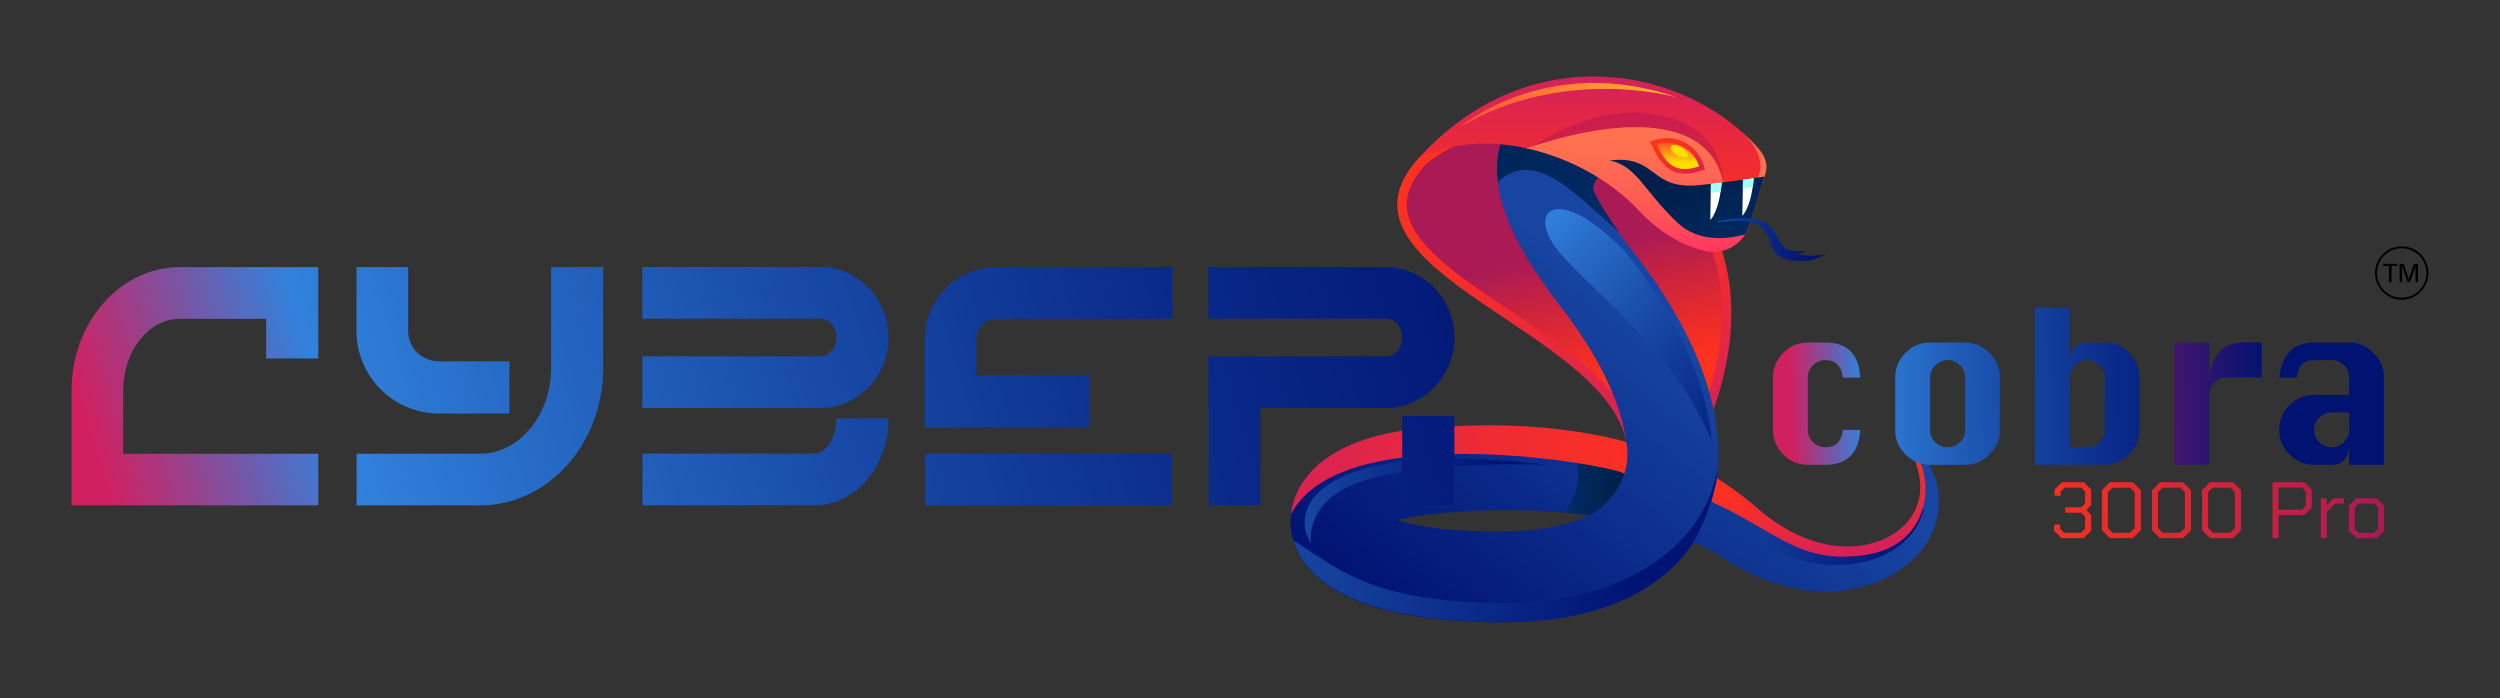 <?xml version="1.0" encoding="UTF-8"?><svg id="Layer_1" xmlns="http://www.w3.org/2000/svg" xmlns:xlink="http://www.w3.org/1999/xlink" viewBox="0 0 350 97.77"><rect x="0" y="0" width="350" height="97.77" fill="#333333" stroke="none"/><defs><style>.cls-1{fill:url(#linear-gradient);}.cls-2{fill:#fff;}.cls-3{fill:#7a0068;opacity:.22;}.cls-4{fill:url(#linear-gradient-8);}.cls-5{fill:url(#linear-gradient-9);}.cls-6{fill:url(#linear-gradient-3);}.cls-7{fill:url(#linear-gradient-4);}.cls-8{fill:url(#linear-gradient-2);}.cls-9{fill:url(#linear-gradient-6);}.cls-10{fill:url(#linear-gradient-7);}.cls-11{fill:url(#linear-gradient-5);}.cls-12{fill:url(#Degradado_sin_nombre_52);}.cls-13{fill:url(#Degradado_sin_nombre_66);}.cls-14{fill:url(#Degradado_sin_nombre_24);}.cls-15{fill:url(#Degradado_sin_nombre_15);}.cls-16{fill:url(#linear-gradient-14);}.cls-17{fill:url(#linear-gradient-18);}.cls-18{fill:url(#linear-gradient-22);}.cls-19{fill:url(#linear-gradient-20);}.cls-20{fill:url(#linear-gradient-21);}.cls-21{fill:url(#linear-gradient-23);}.cls-22{fill:url(#linear-gradient-15);}.cls-23{fill:url(#linear-gradient-19);}.cls-24{fill:url(#linear-gradient-16);}.cls-25{fill:url(#linear-gradient-17);}.cls-26{fill:url(#linear-gradient-13);}.cls-27{fill:url(#linear-gradient-12);}.cls-28{fill:url(#linear-gradient-10);}.cls-29{fill:url(#linear-gradient-11);}.cls-30{fill:url(#linear-gradient-27);}.cls-31{fill:url(#linear-gradient-24);}.cls-32{fill:url(#linear-gradient-26);}.cls-33{fill:url(#linear-gradient-25);}.cls-34{fill:url(#linear-gradient-28);}.cls-35{fill:url(#Degradado_sin_nombre_52-2);}.cls-36{fill:url(#Degradado_sin_nombre_52-3);}.cls-37{fill:url(#Degradado_sin_nombre_24-2);}</style><linearGradient id="linear-gradient" x1="225.52" y1="66.25" x2="215.52" y2="18.35" gradientUnits="userSpaceOnUse"><stop offset="0" stop-color="#d12060"/><stop offset=".15" stop-color="#db2351"/><stop offset=".49" stop-color="#ee2b34"/><stop offset=".78" stop-color="#fa3023"/><stop offset="1" stop-color="#ff321d"/></linearGradient><linearGradient id="linear-gradient-2" x1="223.72" y1="55.19" x2="218.58" y2="33.11" gradientUnits="userSpaceOnUse"><stop offset=".06" stop-color="#ff321d"/><stop offset=".29" stop-color="#ec2c29"/><stop offset=".75" stop-color="#bb1f49"/><stop offset=".9" stop-color="#aa1a55"/></linearGradient><linearGradient id="linear-gradient-3" x1="237.69" y1="50.37" x2="195.99" y2="103.63" gradientUnits="userSpaceOnUse"><stop offset="0" stop-color="#1745a1"/><stop offset=".79" stop-color="#011474"/></linearGradient><linearGradient id="linear-gradient-4" x1="208.45" y1="23.34" x2="255.92" y2="70.81" gradientUnits="userSpaceOnUse"><stop offset="0" stop-color="#d12060"/><stop offset=".07" stop-color="#864d9a"/><stop offset=".15" stop-color="#3182dc"/><stop offset=".25" stop-color="#286ec9"/><stop offset=".48" stop-color="#1646a3"/><stop offset=".69" stop-color="#0a2988"/><stop offset=".87" stop-color="#021877"/><stop offset="1" stop-color="#001272"/></linearGradient><linearGradient id="Degradado_sin_nombre_52" x1="225.24" y1="34.56" x2="216.78" y2="3.47" gradientUnits="userSpaceOnUse"><stop offset="0" stop-color="#002d68"/><stop offset=".95" stop-color="#001f4a"/></linearGradient><linearGradient id="linear-gradient-5" x1="222.94" y1="9.66" x2="222.94" y2="34.82" xlink:href="#linear-gradient"/><linearGradient id="linear-gradient-6" x1="243.71" y1="12.31" x2="246.67" y2="25.71" gradientUnits="userSpaceOnUse"><stop offset="0" stop-color="#ff2966"/><stop offset=".05" stop-color="#ff2f63"/><stop offset=".29" stop-color="#ff4d5a"/><stop offset=".54" stop-color="#ff6254"/><stop offset=".77" stop-color="#ff6f50"/><stop offset="1" stop-color="#ff744f"/></linearGradient><linearGradient id="linear-gradient-7" x1="229.61" y1="37.56" x2="229.22" y2="16.48" xlink:href="#linear-gradient-6"/><linearGradient id="linear-gradient-8" x1="237.87" y1="25.49" x2="233.11" y2="19.52" xlink:href="#linear-gradient"/><linearGradient id="Degradado_sin_nombre_15" x1="234.9" y1="19.84" x2="234.9" y2="23.6" gradientUnits="userSpaceOnUse"><stop offset="0" stop-color="#ff4b2a"/><stop offset=".46" stop-color="#ffa111"/><stop offset=".79" stop-color="#fd0"/></linearGradient><linearGradient id="Degradado_sin_nombre_66" x1="89.76" y1="835.11" x2="89.76" y2="839.45" gradientTransform="translate(-398.08 -232.59) rotate(-59.29) scale(1.17 .8)" gradientUnits="userSpaceOnUse"><stop offset=".26" stop-color="#fff47b"/><stop offset=".35" stop-color="#fff272"/><stop offset=".5" stop-color="#ffed59"/><stop offset=".68" stop-color="#ffe632"/><stop offset=".87" stop-color="#fd0"/></linearGradient><linearGradient id="Degradado_sin_nombre_52-2" x1="242.99" y1="37.74" x2="236.48" y2="24.23" xlink:href="#Degradado_sin_nombre_52"/><linearGradient id="Degradado_sin_nombre_24" x1="244.76" y1="25.32" x2="244.76" y2="28.74" gradientUnits="userSpaceOnUse"><stop offset="0" stop-color="#a2fff9"/><stop offset=".4" stop-color="#a0fdf8"/><stop offset=".54" stop-color="#9af6f5"/><stop offset=".65" stop-color="#8feaef"/><stop offset=".73" stop-color="#80d9e8"/><stop offset=".8" stop-color="#6cc3de"/><stop offset=".86" stop-color="#54a8d2"/><stop offset=".92" stop-color="#3688c4"/><stop offset=".97" stop-color="#1663b4"/><stop offset="1" stop-color="#004ba9"/></linearGradient><linearGradient id="Degradado_sin_nombre_24-2" x1="240.27" y1="25.94" x2="240.27" y2="29.4" xlink:href="#Degradado_sin_nombre_24"/><linearGradient id="linear-gradient-9" x1="240.45" y1="33.54" x2="255.63" y2="33.54" xlink:href="#linear-gradient-3"/><linearGradient id="linear-gradient-10" x1="181.08" y1="76.15" x2="240.53" y2="76.15" xlink:href="#linear-gradient-3"/><linearGradient id="Degradado_sin_nombre_52-3" x1="218.2" y1="66.1" x2="227.82" y2="66.1" xlink:href="#Degradado_sin_nombre_52"/><linearGradient id="linear-gradient-11" x1="182.65" y1="70.16" x2="216.69" y2="70.16" xlink:href="#linear-gradient-3"/><linearGradient id="linear-gradient-12" x1="240.47" y1="73.98" x2="273.64" y2="75.53" xlink:href="#linear-gradient-3"/><linearGradient id="linear-gradient-13" x1="175.84" y1="57" x2="238.21" y2="78.86" xlink:href="#linear-gradient"/><linearGradient id="linear-gradient-14" x1="256.69" y1="78.89" x2="253.51" y2="63.7" xlink:href="#linear-gradient"/><linearGradient id="linear-gradient-15" x1="204.37" y1="14.71" x2="234.84" y2="14.71" gradientUnits="userSpaceOnUse"><stop offset="0" stop-color="#ff5037"/><stop offset="1" stop-color="#ffb931"/></linearGradient><linearGradient id="linear-gradient-16" x1="19.04" y1="82.49" x2="229.63" y2="19.07" xlink:href="#linear-gradient-4"/><linearGradient id="linear-gradient-17" x1="277.02" y1="72.39" x2="338.08" y2="67.92" xlink:href="#linear-gradient-2"/><linearGradient id="linear-gradient-18" x1="277.06" y1="72.89" x2="338.12" y2="68.41" xlink:href="#linear-gradient-2"/><linearGradient id="linear-gradient-19" x1="277.09" y1="73.4" x2="338.15" y2="68.92" xlink:href="#linear-gradient-2"/><linearGradient id="linear-gradient-20" x1="277.13" y1="73.91" x2="338.19" y2="69.44" xlink:href="#linear-gradient-2"/><linearGradient id="linear-gradient-21" x1="277.17" y1="74.46" x2="338.23" y2="69.99" xlink:href="#linear-gradient-2"/><linearGradient id="linear-gradient-22" x1="277.29" y1="76.08" x2="338.35" y2="71.6" xlink:href="#linear-gradient-2"/><linearGradient id="linear-gradient-23" x1="277.32" y1="76.51" x2="338.38" y2="72.04" xlink:href="#linear-gradient-2"/><linearGradient id="linear-gradient-24" x1="250.64" y1="56.62" x2="317.54" y2="54.8" xlink:href="#linear-gradient-4"/><linearGradient id="linear-gradient-25" x1="250.65" y1="57.11" x2="317.55" y2="55.29" xlink:href="#linear-gradient-4"/><linearGradient id="linear-gradient-26" x1="250.6" y1="55.14" x2="317.5" y2="53.32" xlink:href="#linear-gradient-4"/><linearGradient id="linear-gradient-27" x1="250.68" y1="58.04" x2="317.58" y2="56.22" gradientUnits="userSpaceOnUse"><stop offset=".15" stop-color="#3182dc"/><stop offset=".16" stop-color="#4177cf"/><stop offset=".22" stop-color="#7458a7"/><stop offset=".28" stop-color="#9c4088"/><stop offset=".32" stop-color="#b92e72"/><stop offset=".37" stop-color="#ca2364"/><stop offset=".4" stop-color="#d12060"/><stop offset=".75" stop-color="#56176a"/><stop offset="1" stop-color="#001272"/></linearGradient><linearGradient id="linear-gradient-28" x1="250.7" y1="58.64" x2="317.59" y2="56.82" xlink:href="#linear-gradient-4"/></defs><g><g><path class="cls-1" d="M198.6,22.14c-14.35,15.9,27.72,24.23,29.22,40.7l9.61,.14s9.59-16.95,2.08-31.7c-8.92-17.52-30.35-18.1-40.91-9.13Z"/><path class="cls-8" d="M228.96,61.54c-1.42-7.24-9.62-12.74-17.56-18.06-7.11-4.76-13.82-9.26-14.42-14.14-.25-2.02,.58-4.07,2.54-6.26,4.03-3.39,9.77-5.34,15.75-5.34,9.95,0,18.57,5.28,23.07,14.12,6.27,12.32-.08,26.54-1.7,29.78l-7.68-.11Z"/><path class="cls-6" d="M271.45,69.74c-.04-.69-.14-1.36-.3-2.01-.16-.65-.39-1.27-.66-1.86-1.12-2.36-2.9-4.15-4.84-5.53,.73,.95,1.39,1.94,1.91,2.97,.54,1.02,.91,2.1,1.12,3.17,.1,.53,.16,1.07,.17,1.59,0,.52-.04,1.04-.13,1.53-.09,.5-.24,.97-.43,1.43-.18,.45-.41,.88-.68,1.29-1.06,1.62-2.71,2.76-4.53,3.43-.91,.33-1.87,.55-2.83,.67-.97,.12-1.95,.11-2.93,.03-.98-.09-1.95-.28-2.9-.55-.95-.26-1.88-.61-2.78-1.03-1.8-.85-3.51-1.95-5.07-3.26l-1.33-1.14c-.26-.22-.52-.44-.79-.64-.27-.21-.53-.42-.81-.62-1.06-.78-2.16-1.49-3.27-2.16,.1-.76,.17-1.52,.2-2.26,.13-3.15-.31-6.12-1-8.88-.7-2.76-1.68-5.35-2.83-7.78-1.14-2.44-2.44-4.74-3.85-6.94-.7-1.1-1.44-2.17-2.19-3.22-.38-.53-.76-1.04-1.15-1.56-.19-.26-.39-.51-.59-.76l-.57-.73c-1.36-1.72-2.63-3.47-3.72-5.2-.54-.86-1.03-1.72-1.44-2.55,0,0,0-.02-.01-.02-.64-1.29,.37-2.78,1.81-2.7,1.64,.09,3.57,.26,4.65,.49l2.72-11.82c-2.59-.61-5.28-1.11-8.32-1.18-1.53-.03-3.15,.05-4.99,.46-.92,.21-1.89,.5-2.92,.98-1.02,.48-2.1,1.13-3.1,2.06-.99,.92-1.87,2.12-2.44,3.38-.58,1.26-.88,2.56-.98,3.71-.11,1.16-.06,2.21,.06,3.17,.12,.96,.32,1.83,.54,2.64,.46,1.61,1.04,3.02,1.66,4.32,.62,1.31,1.3,2.51,1.99,3.67,1.4,2.3,2.89,4.41,4.45,6.42l.52,.68c.16,.22,.33,.43,.49,.65,.32,.43,.64,.87,.95,1.31,.62,.88,1.23,1.76,1.79,2.66,2.27,3.58,4.08,7.38,5.03,11.04,.25,.96,.42,1.9,.53,2.81-.03,0-.06-.02-.09-.02-.62-.16-1.24-.32-1.87-.47-2.5-.56-5.01-1.01-7.53-1.29-5.04-.6-10.09-.67-15.1-.4-1.25,.07-2.51,.16-3.76,.27l-.94,.09-.47,.05-.52,.06c-.69,.08-1.39,.19-2.1,.31-1.41,.25-2.84,.6-4.3,1.08-1.47,.5-2.96,1.12-4.53,2.1-.78,.49-1.58,1.07-2.37,1.83-.79,.76-1.61,1.7-2.28,2.98-.67,1.27-1.18,2.93-1.13,4.68,0,.87,.16,1.72,.39,2.51,.12,.38,.25,.77,.41,1.12,.08,.17,.16,.35,.24,.52l.26,.48c.71,1.25,1.54,2.16,2.34,2.89,.8,.73,1.59,1.28,2.35,1.75,.76,.47,1.52,.86,2.24,1.19,.73,.34,1.45,.62,2.15,.87,2.82,.99,5.49,1.53,8.11,1.91,2.62,.38,5.19,.56,7.74,.66,.64,.02,1.27,.04,1.9,.05,.63,0,1.25,.02,1.92,0,1.31,0,2.64-.06,3.98-.16,2.68-.21,5.42-.6,8.2-1.38,2.78-.77,5.63-1.92,8.33-3.74,1.34-.91,2.63-1.99,3.8-3.24,.76-.83,1.47-1.73,2.09-2.69,.58,.26,1.16,.53,1.72,.82,.23,.12,.45,.24,.67,.36,.23,.12,.45,.25,.66,.38l.33,.2c.12,.07,.2,.11,.36,.22l.85,.56c2.29,1.43,4.78,2.63,7.43,3.39,1.32,.38,2.68,.67,4.06,.82,1.38,.15,2.78,.18,4.17,.07,2.78-.24,5.54-1.02,7.95-2.5,1.2-.73,2.31-1.64,3.25-2.7,.47-.53,.9-1.1,1.27-1.71,.37-.6,.69-1.25,.94-1.91,.52-1.32,.73-2.75,.67-4.12Zm-57.75,4.54c-1.02,.08-2.06,.14-3.12,.15-.52,.01-1.08,0-1.63,0-.55,0-1.1-.01-1.65-.03-2.19-.06-4.35-.21-6.42-.48-1.85-.24-3.65-.59-5.2-1.07,.58-.17,1.19-.32,1.82-.44,.46-.09,.93-.17,1.41-.23l.36-.05,.41-.05,.83-.1c1.11-.12,2.21-.22,3.32-.31,2.22-.17,4.44-.25,6.66-.25,2.22-.02,4.43,.05,6.62,.18,1.81,.13,3.62,.28,5.4,.51-.91,.45-1.94,.84-3.05,1.16-1.77,.51-3.74,.83-5.78,1Z"/><path class="cls-7" d="M227.52,35.25c-9.65-10.06-14.24-5.64-8.99,.33,5.25,5.97,15.86,13.56,21.07,26.07,0,0-.12-11.68-12.08-26.4Z"/><path class="cls-12" d="M223.24,26.98s0-.02-.01-.02c-.64-1.29,.67-2.71,2.1-2.63,1.64,.09,3.27,.19,4.35,.42l2.72-11.82c-2.59-.61-5.28-1.11-8.32-1.18-1.53-.03-3.15,.05-4.99,.46-.92,.21-1.89,.5-2.92,.98-1.02,.48-2.1,1.13-3.1,2.06-.99,.92-1.87,2.12-2.44,3.38-.58,1.26-.88,2.56-.98,3.71-.11,1.15-.06,2.2,.06,3.15,5.4-5.18,11.73,2.75,16.93,6.94-.7-.96-1.36-1.93-1.97-2.89-.54-.86-1.03-1.72-1.44-2.55Z"/><path class="cls-11" d="M198.6,22.14c15.74-17.21,37.37-12.69,47.38-1.57,1.12,1.24,1.64,2.43,1.08,4.01l-2.15,6.94c-.83,2.69-3.61,4.26-6.34,3.58-2.61-.65-5.91-2.19-9.17-5.68-7.05-7.55-20.66-12.21-30.8-7.28Z"/><path class="cls-3" d="M214.5,20.65s7.47-5.84,16.47-4.74c10.71,1.31,10.28,9.63,10.28,9.63l-26.75-4.89Z"/><path class="cls-9" d="M245.98,20.57c-.6-.66-1.23-1.3-1.91-1.91,4.42,4.5,1.39,7.01,1.39,7.01l1.22,.14,.38-1.23c.56-1.58,.04-2.76-1.08-4.01Z"/><path class="cls-10" d="M241.46,26.89c-1.31-12.45-17.76-9.57-27.74-6.13,6.09,1.32,11.85,4.56,15.68,8.66,3.26,3.49,6.56,5.03,9.17,5.68,2.73,.68,5.51-.89,6.34-3.58l.16-.51c-1.85-2.17-3.61-4.12-3.61-4.12Z"/><path class="cls-4" d="M235.87,24.32c-1.63,0-2.84-.81-3.92-2.63l-.99-1.85,.75-.24c.54-.17,1.1-.26,1.66-.26,2.35,0,4.42,1.51,5.14,3.75l.2,.62-.62,.2c-.85,.27-1.58,.41-2.22,.41h0Z"/><path class="cls-15" d="M231.92,20.23l.6,1.13c1.37,2.32,2.88,2.74,5.37,1.93-.8-2.5-3.48-3.87-5.98-3.07Z"/><path class="cls-13" d="M235.44,20.62c.64,.38,1.02,.94,.83,1.25-.18,.31-.85,.25-1.5-.13-.64-.38-1.02-.94-.83-1.25,.18-.31,.85-.25,1.5,.13Z"/><path class="cls-35" d="M238,25.91c-7.15,.78-5.89-4.25-12.67-3.45,3.84,.75,4.76,4.23,9.52,8.72,2.86,2.7,6.78,2.36,9.44,1.65,.26-.4,.47-.84,.62-1.32l2.1-6.79c-1.99,.32-5.08,.76-9.01,1.19Z"/><g><g><path class="cls-2" d="M239.53,25.74l-.09,5.05s1.24-1.07,1.59-5.23l-1.51,.18Z"/><path class="cls-2" d="M244.02,25.16l-.09,5.05s1.24-1.1,1.59-5.26l-1.51,.21Z"/></g><path class="cls-14" d="M244,26.38l1.38-.19c.06-.38,.11-.79,.14-1.23l-1.51,.21-.02,1.22Z"/><path class="cls-37" d="M239.51,27.01l1.38-.19c.06-.38,.11-.8,.15-1.25l-1.51,.18-.02,1.27Z"/></g><path class="cls-5" d="M251.36,35.62c1.36-.19,1.53-.52,1.53-.52-6.65,1.03-1.07-6.35-12.44-4.14l.07,.19c9.69-1.34,5.5,3.91,9.39,5.07,3.28,.98,5.72-.61,5.72-.61-1.94,.41-4.27,0-4.27,0Z"/><path class="cls-28" d="M240.53,65.24c-1.83,11.78-14.05,19.08-29,19.16-19.02,.1-23.65-4.41-30.46-8.74,0,0,0,0,0,0,.06,.19,.12,.37,.19,.56,0,0,0,0,0,0,.07,.18,.13,.36,.21,.52,.08,.17,.16,.35,.24,.52l.26,.48c.71,1.25,1.54,2.16,2.34,2.89,.8,.73,1.59,1.28,2.35,1.75,.76,.47,1.52,.86,2.24,1.19,.73,.34,1.45,.62,2.15,.87,2.82,.99,5.49,1.53,8.11,1.91,2.62,.38,5.19,.56,7.74,.66,.64,.02,1.27,.04,1.9,.05,.63,0,1.25,.02,1.92,0,1.31,0,2.64-.06,3.98-.16,2.68-.21,5.42-.6,8.2-1.38,2.78-.77,5.63-1.92,8.33-3.74,1.34-.91,2.63-1.99,3.8-3.24,.76-.83,1.47-1.73,2.09-2.69,2.67-4.82,3.23-8.82,3.23-8.82,.08-.61,.14-1.21,.17-1.8Z"/><path class="cls-36" d="M227.67,61.87s-.06-.02-.09-.02c-.62-.16-1.24-.32-1.87-.47-2.5-.56-5-1-7.52-1.29,2.54,2.83,4.22,6.86,.92,11.68,1.14,.1,2.28,.21,3.41,.36,0,0,6.32-3.16,5.15-10.26Z"/><path class="cls-29" d="M183.54,76.13c-3.69-6.12,3.42-14.76,33.14-11.05,0,0-19.97-.85-28.05,3.13-5.99,2.95-5.09,7.92-5.09,7.92Z"/><path class="cls-27" d="M246.95,76.05c8.28,5.66,20.86,3.17,22.42-5.09,0,0-6.64,11.7-20.96,2.8-.48-.3-1.1-.27-1.55,.08h0c-.74,.57-.69,1.69,.09,2.22Z"/><g><path class="cls-26" d="M227.67,61.87s-.06-.02-.09-.02c-.62-.16-1.24-.35-1.86-.49-2.5-.56-5.02-.98-7.54-1.27-5.04-.6-10.09-.67-15.1-.4-1.25,.07-2.51,.16-3.76,.27l-.94,.09-.47,.05-.52,.06c-.69,.08-1.39,.19-2.1,.31-1.41,.25-2.84,.6-4.3,1.08-1.47,.5-2.96,1.12-4.53,2.1-.78,.49-1.58,1.07-2.37,1.83-.79,.76-1.61,1.7-2.28,2.98-.53,1-.95,2.24-1.08,3.57,7.03-13.92,45.83-6.77,46.68-5.69,.8-2.47,.27-4.46,.27-4.46Z"/><path class="cls-16" d="M266.64,61.24c-.37-.31-.6-.62-.99-.9,.73,.95,1.39,1.94,1.91,2.97,.54,1.02,.91,2.1,1.12,3.17,.1,.53,.16,1.07,.17,1.59,0,.52-.04,1.04-.13,1.53-.09,.5-.24,.97-.43,1.43-.18,.45-.41,.88-.68,1.29-1.06,1.62-2.71,2.76-4.53,3.43-.91,.33-1.87,.55-2.83,.67-.97,.12-1.95,.11-2.93,.03-.98-.09-1.95-.28-2.9-.55-.95-.26-1.88-.61-2.78-1.03-1.8-.85-3.51-1.95-5.07-3.26l-1.33-1.14c-.26-.22-.52-.44-.79-.64-.27-.21-.53-.42-.81-.62-1.06-.78-2.15-1.58-3.26-2.24-.23,1.2-.51,2.34-.78,3.27,9.37,4.25,12.45,8.95,21.9,7.39,9.02-1.49,10.08-11.43,5.14-16.38Z"/></g><path class="cls-22" d="M204.37,17.8s12.2-10.49,30.47-4.15c0,0-15.75-4.59-30.47,4.15Z"/></g><path class="cls-24" d="M44.56,63.52v7.23H10.02v-16.12c0-9.52,6.81-17.23,15.15-17.23h19.39v12.79h-7.3v-5.56h-12.09c-4.38,0-7.92,4.52-7.92,10.01v8.89h27.31Zm39.89-26.13v14.11c0,10.63-7.71,19.25-17.23,19.25h-17.3v-7.23h17.3c5.49,0,9.94-5.42,9.94-12.02v-14.11h7.3Zm-34.54,8.96v-8.96h7.23v8.96c0,2.36,1.95,4.24,4.31,4.24h9.87v7.3h-9.87c-6.39,0-11.54-5.21-11.54-11.54Zm64.9,10.77h-24.88v-7.23h24.88c1.32,0,2.29-1.18,2.29-2.64s-.97-2.64-2.29-2.64h-24.88v-7.23h24.88c5.28,0,9.59,4.45,9.59,9.87s-4.31,9.87-9.59,9.87Zm2.29,1.46h7.3c0,6.74-4.66,12.16-10.35,12.16h-24.11v-7.23h24.11c1.46,0,3.06-2.08,3.06-4.93Zm47.04-21.19v7.23h-24.6c-1.6,0-2.85,1.25-2.85,2.85v5.07h15.84v7.3h-23.07v-12.37c0-5.56,4.52-10.08,10.08-10.08h24.6Zm-34.61,33.36v-7.23h34.54v7.23h-34.54Zm64.49-13.62h-17.58v13.62h-7.23v-13.62h-.07v-7.23h24.88c1.32,0,2.29-1.18,2.29-2.64s-.97-2.64-2.29-2.64h-24.88v-7.23h24.88c5.28,0,9.59,4.45,9.59,9.87s-4.31,9.87-9.59,9.87Zm2.29,13.62v-12.51h7.3v12.51h-7.3Z"/><g><path class="cls-25" d="M287.57,74.31v-.87h.85v.59l.56,.55h2.37l.56-.55v-1.71l-.54-.54h-2.23v-.76h2.23l.54-.54v-1.66l-.56-.55h-2.3l-.56,.55v.59h-.85v-.87l1.03-1.03h3.06l1.03,1.03v2.19l-.68,.67,.68,.68v2.22l-1.03,1.03h-3.13l-1.03-1.03Z"/><path class="cls-17" d="M294.26,74.22v-5.59l1.12-1.12h3.22l1.12,1.12v5.59l-1.12,1.12h-3.22l-1.12-1.12Zm3.95,.36l.65-.64v-5.03l-.65-.64h-2.46l-.65,.64v5.03l.65,.64h2.46Z"/><path class="cls-23" d="M301.28,74.22v-5.59l1.12-1.12h3.22l1.12,1.12v5.59l-1.12,1.12h-3.22l-1.12-1.12Zm3.95,.36l.65-.64v-5.03l-.65-.64h-2.46l-.65,.64v5.03l.65,.64h2.46Z"/><path class="cls-19" d="M308.29,74.22v-5.59l1.12-1.12h3.22l1.12,1.12v5.59l-1.12,1.12h-3.22l-1.12-1.12Zm3.95,.36l.65-.64v-5.03l-.65-.64h-2.46l-.65,.64v5.03l.65,.64h2.46Z"/><path class="cls-20" d="M318.15,67.52h4.47l1.03,1.03v2.51l-1.04,1.04h-3.61v3.24h-.85v-7.82Zm4.1,3.84l.56-.55v-2.01l-.56-.55h-3.25v3.11h3.25Z"/><path class="cls-18" d="M324.93,69.77h.8v.99l.99-.99h1.44v.74h-1.23l-1.18,1.18v3.64h-.83v-5.56Z"/><path class="cls-21" d="M328.84,74.31v-3.51l1.03-1.03h2.86l1.03,1.03v3.51l-1.03,1.03h-2.86l-1.03-1.03Zm3.53,.29l.56-.55v-2.99l-.56-.55h-2.15l-.56,.55v2.99l.56,.55h2.15Z"/></g><g><path class="cls-31" d="M260.42,52.86h-2.43c-.19-1.63-1.01-2.45-2.45-2.45-.67,0-1.25,.24-1.73,.72-.48,.48-.72,1.06-.72,1.73v7.33c0,.66,.24,1.23,.72,1.71,.48,.48,1.06,.72,1.74,.72,1.44,0,2.26-.81,2.45-2.43h2.43c-.2,3.25-1.83,4.88-4.88,4.88h-2.45c-1.34,0-2.48-.48-3.44-1.44s-1.44-2.11-1.44-3.44v-7.33c0-1.35,.48-2.51,1.44-3.47,.96-.96,2.11-1.44,3.44-1.44h2.45c3.07,0,4.7,1.63,4.88,4.9Z"/><path class="cls-33" d="M270.21,47.96h4.9c1.34,0,2.48,.48,3.44,1.45,.96,.97,1.44,2.12,1.44,3.45v7.33c0,1.32-.48,2.47-1.44,3.43-.96,.97-2.11,1.45-3.44,1.45h-4.9c-1.34,0-2.48-.48-3.44-1.44s-1.44-2.11-1.44-3.44v-7.33c0-1.35,.48-2.51,1.44-3.47,.96-.96,2.11-1.44,3.44-1.44Zm0,4.9v7.33c0,.66,.24,1.23,.72,1.71,.48,.48,1.06,.72,1.74,.72s1.26-.24,1.74-.72c.48-.48,.72-1.05,.72-1.71v-7.33c0-.67-.24-1.25-.73-1.73-.48-.48-1.06-.72-1.72-.72s-1.25,.24-1.73,.72c-.48,.48-.72,1.06-.72,1.73Z"/><path class="cls-32" d="M284.87,65.07v-22h4.88v7.33c.1-.82,.35-1.44,.76-1.84,.41-.41,.97-.61,1.69-.61h2.45c1.34,0,2.48,.48,3.44,1.45,.96,.97,1.44,2.12,1.44,3.45v7.33c0,1.32-.48,2.47-1.44,3.43-.96,.97-2.11,1.45-3.44,1.45h-9.79Zm4.88-2.45h2.45c.68,0,1.26-.24,1.74-.72,.48-.48,.72-1.05,.72-1.71v-7.33c0-.67-.24-1.25-.73-1.73-.48-.48-1.06-.72-1.72-.72s-1.25,.24-1.73,.72c-.48,.48-.72,1.06-.72,1.73v9.76Z"/><path class="cls-30" d="M309.3,65.07h-4.88v-17.12h4.88v4.9c.19-1.63,.7-2.86,1.51-3.68s1.95-1.23,3.39-1.23h2.43v4.9h-4.88c-.67,0-1.25,.24-1.73,.72-.48,.48-.72,1.05-.72,1.71v9.79Z"/><path class="cls-34" d="M328.87,55.29v-2.43c0-.67-.24-1.25-.73-1.73-.48-.48-1.06-.72-1.72-.72h-2.45c-1.44,0-2.25,.82-2.43,2.45h-2.45c.37-3.27,2-4.9,4.88-4.9h4.9c1.34,0,2.48,.48,3.44,1.45,.96,.97,1.44,2.12,1.44,3.45v12.21h-4.88v-2.45c-.19,1.63-1.01,2.45-2.45,2.45h-2.45c-1.34,0-2.48-.48-3.44-1.44s-1.44-2.11-1.44-3.44v-.02c0-1.34,.48-2.48,1.44-3.44,.96-.96,2.11-1.44,3.44-1.44h4.9Zm0,2.45h-2.45c-.67,0-1.25,.24-1.73,.72-.48,.48-.72,1.05-.72,1.71v.02c0,.66,.24,1.23,.72,1.71,.48,.48,1.06,.72,1.74,.72s1.26-.24,1.74-.72c.48-.48,.72-1.05,.72-1.71v-2.45Z"/></g></g><g><g><path d="M334.46,37.23h-.8v-.3h1.96v.3h-.8v2.27h-.37v-2.27Z"/><path d="M338.52,36.94v2.56h-.35v-2.19h-.01l-.74,2.19h-.38l-.73-2.19h-.01v2.19h-.35v-2.56h.58l.7,2.16h0l.71-2.16h.58Z"/></g><path d="M336.24,41.96c-2.06,0-3.74-1.68-3.74-3.74s1.68-3.74,3.74-3.74,3.74,1.68,3.74,3.74-1.68,3.74-3.74,3.74Zm0-7.2c-1.91,0-3.46,1.55-3.46,3.46s1.55,3.46,3.46,3.46,3.46-1.55,3.46-3.46-1.55-3.46-3.46-3.46Z"/></g></svg>